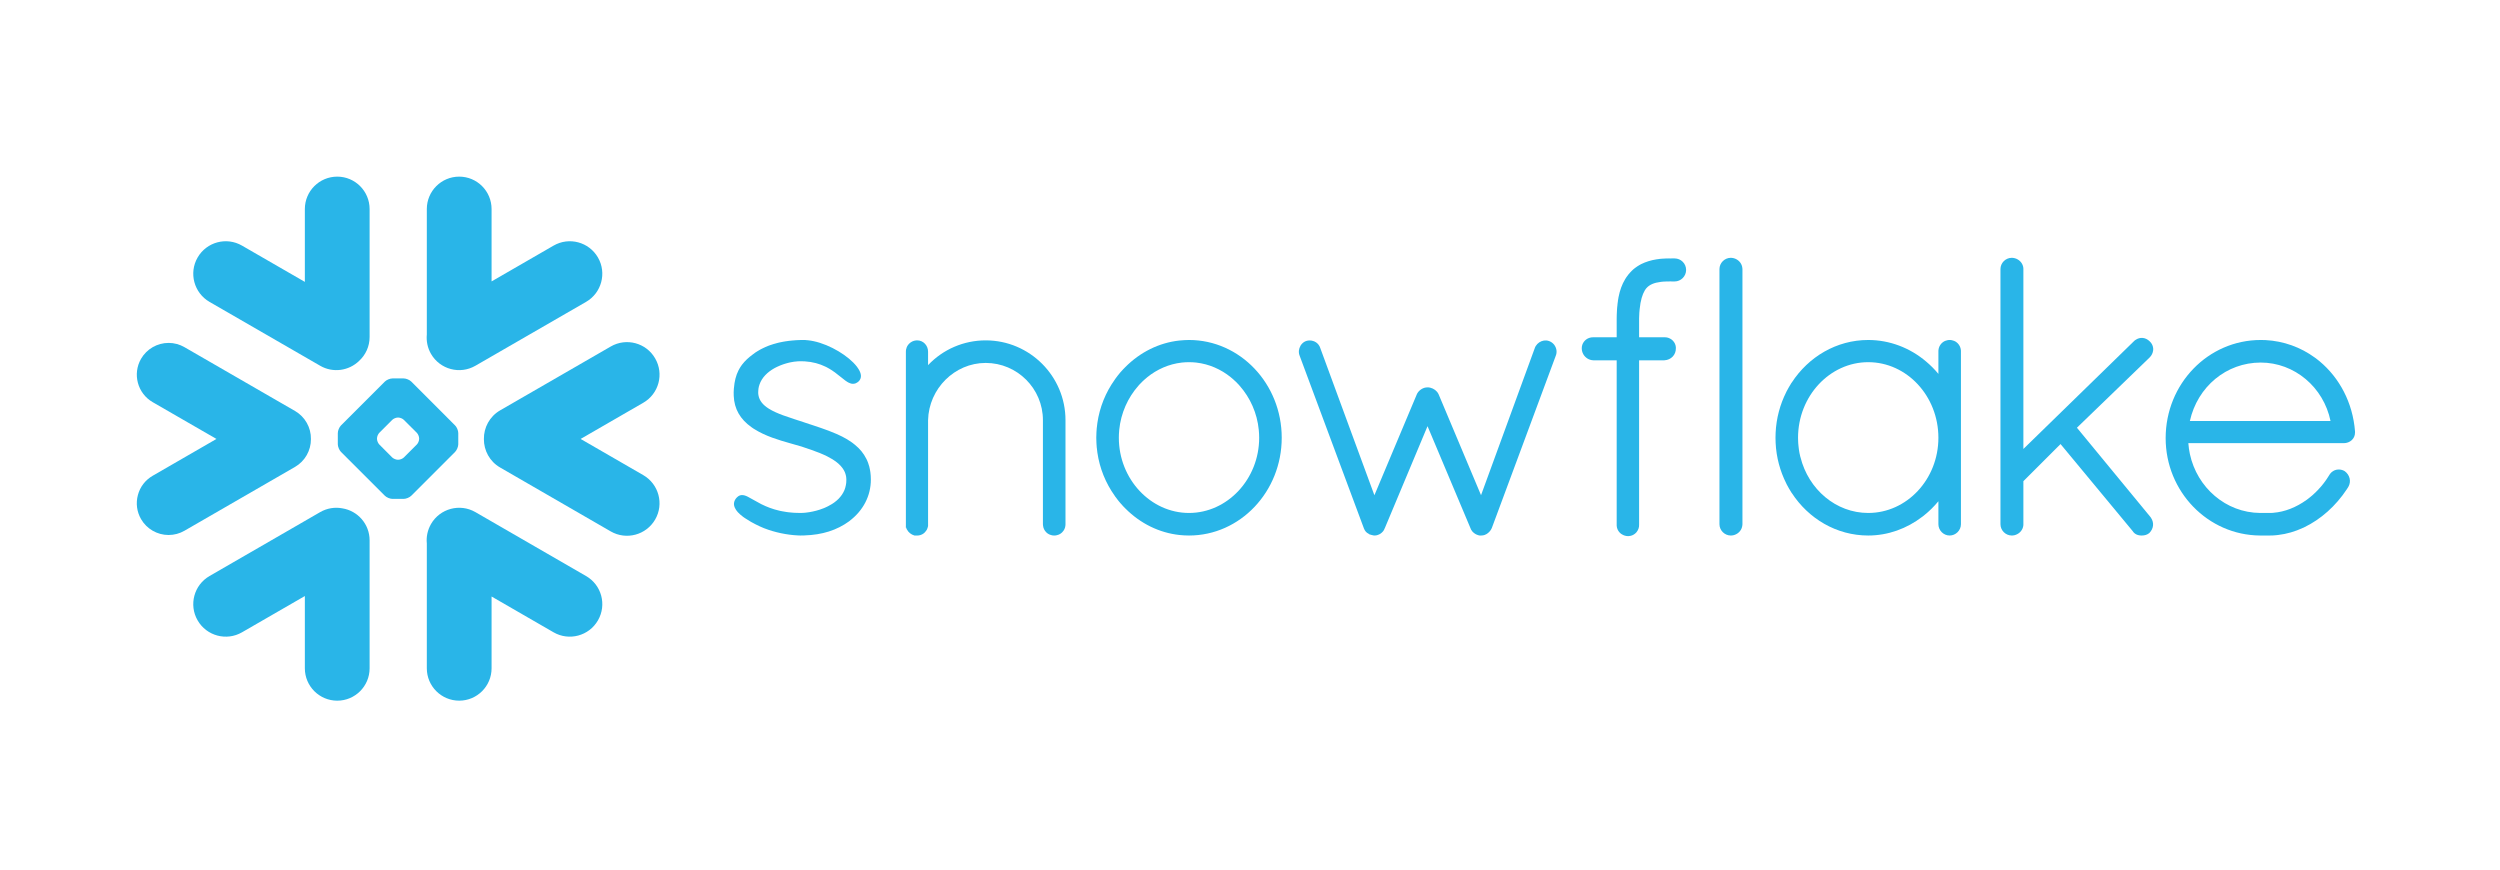 <svg width="184" height="64" viewBox="0 0 184 64" fill="none" xmlns="http://www.w3.org/2000/svg">
<path d="M43.132 42.395L34.991 37.692C33.847 37.033 32.384 37.425 31.722 38.569C31.466 39.019 31.365 39.515 31.414 39.997V49.188C31.414 50.502 32.481 51.569 33.798 51.569C35.112 51.569 36.18 50.502 36.18 49.188V43.903L40.741 46.537C41.885 47.199 43.351 46.804 44.009 45.66C44.671 44.516 44.279 43.053 43.132 42.395Z" fill="#29B5E8"/>
<path d="M22.884 32.316C22.898 31.467 22.451 30.677 21.716 30.25L13.574 25.55C13.221 25.346 12.815 25.238 12.41 25.238C11.575 25.238 10.798 25.686 10.382 26.407C9.738 27.523 10.122 28.954 11.238 29.599L15.931 32.306L11.238 35.016C10.698 35.328 10.309 35.83 10.15 36.434C9.987 37.037 10.07 37.667 10.382 38.208C10.798 38.929 11.575 39.376 12.406 39.376C12.815 39.376 13.221 39.269 13.574 39.064L21.716 34.364C22.444 33.941 22.891 33.158 22.884 32.316Z" fill="#29B5E8"/>
<path d="M15.422 22.22L23.563 26.919C24.513 27.471 25.685 27.29 26.433 26.559C26.908 26.122 27.203 25.498 27.203 24.805V15.384C27.203 14.068 26.135 13 24.822 13C23.505 13 22.437 14.068 22.437 15.384V20.747L17.813 18.078C16.67 17.416 15.207 17.807 14.545 18.951C13.883 20.095 14.278 21.558 15.422 22.22Z" fill="#29B5E8"/>
<path d="M33.729 32.697C33.729 32.877 33.625 33.127 33.497 33.259L30.27 36.486C30.142 36.614 29.889 36.718 29.709 36.718H28.887C28.707 36.718 28.454 36.614 28.326 36.486L25.095 33.259C24.967 33.127 24.863 32.877 24.863 32.697V31.876C24.863 31.692 24.967 31.443 25.095 31.314L28.326 28.084C28.454 27.956 28.707 27.852 28.887 27.852H29.709C29.889 27.852 30.142 27.956 30.27 28.084L33.497 31.314C33.625 31.443 33.729 31.692 33.729 31.876V32.697ZM30.849 32.302V32.267C30.849 32.136 30.773 31.952 30.679 31.855L29.726 30.905C29.632 30.808 29.449 30.732 29.313 30.732H29.279C29.147 30.732 28.963 30.808 28.866 30.905L27.917 31.855C27.823 31.949 27.747 32.132 27.747 32.267V32.302C27.747 32.437 27.823 32.621 27.917 32.715L28.866 33.668C28.963 33.761 29.147 33.837 29.279 33.837H29.313C29.449 33.837 29.632 33.761 29.726 33.668L30.679 32.715C30.773 32.621 30.849 32.437 30.849 32.302Z" fill="#29B5E8"/>
<path d="M34.991 26.919L43.132 22.22C44.276 21.561 44.671 20.095 44.009 18.951C43.347 17.807 41.885 17.416 40.741 18.078L36.18 20.712V15.384C36.18 14.068 35.112 13 33.798 13C32.481 13 31.414 14.068 31.414 15.384V24.618C31.369 25.096 31.462 25.595 31.722 26.046C32.384 27.19 33.847 27.581 34.991 26.919Z" fill="#29B5E8"/>
<path d="M25.196 37.414C24.655 37.31 24.076 37.397 23.563 37.692L15.422 42.395C14.278 43.053 13.883 44.516 14.545 45.66C15.207 46.807 16.67 47.199 17.813 46.537L22.437 43.868V49.188C22.437 50.502 23.505 51.57 24.822 51.57C26.135 51.57 27.203 50.502 27.203 49.188V39.768C27.203 38.579 26.333 37.595 25.196 37.414Z" fill="#29B5E8"/>
<path d="M48.22 26.379C47.562 25.232 46.096 24.84 44.952 25.502L36.81 30.202C36.031 30.652 35.601 31.477 35.615 32.316C35.608 33.151 36.038 33.966 36.81 34.409L44.952 39.113C46.096 39.771 47.558 39.38 48.22 38.236C48.883 37.092 48.487 35.629 47.343 34.968L42.734 32.306L47.343 29.644C48.491 28.985 48.883 27.523 48.22 26.379Z" fill="#29B5E8"/>
<path d="M173.329 31.755V31.758V31.845C173.329 32.288 172.958 32.617 172.5 32.617H161.062C161.083 32.888 161.119 33.151 161.174 33.411C161.704 35.889 163.825 37.733 166.345 37.754C166.351 37.754 166.48 37.754 166.677 37.754C166.709 37.754 166.74 37.754 166.772 37.754H167.01C167.062 37.754 167.114 37.754 167.17 37.751C167.217 37.751 167.266 37.747 167.315 37.744C167.318 37.744 167.323 37.744 167.326 37.74C168.161 37.675 169.004 37.338 169.756 36.798C169.756 36.798 169.756 36.798 169.759 36.798C169.797 36.77 169.839 36.739 169.877 36.708C169.883 36.704 169.891 36.697 169.9 36.69C169.932 36.666 169.966 36.638 170.001 36.61C170.015 36.6 170.026 36.59 170.04 36.579C170.067 36.558 170.095 36.534 170.123 36.51C170.14 36.496 170.161 36.479 170.178 36.465C170.199 36.444 170.221 36.423 170.244 36.406C170.264 36.385 170.29 36.364 170.31 36.343C170.327 36.33 170.345 36.312 170.362 36.295C170.39 36.271 170.414 36.246 170.442 36.222C170.456 36.208 170.469 36.191 170.483 36.177C170.511 36.149 170.539 36.122 170.566 36.094C170.58 36.08 170.591 36.07 170.605 36.056C170.632 36.025 170.66 35.993 170.688 35.962C170.701 35.952 170.712 35.938 170.723 35.924C170.754 35.893 170.781 35.862 170.809 35.831C170.819 35.817 170.833 35.803 170.844 35.789C170.872 35.754 170.896 35.723 170.924 35.692C170.938 35.675 170.95 35.657 170.965 35.64C170.99 35.609 171.013 35.581 171.034 35.553C171.056 35.526 171.073 35.501 171.09 35.477C171.107 35.453 171.125 35.432 171.142 35.408C171.169 35.37 171.197 35.331 171.222 35.293C171.231 35.279 171.239 35.269 171.246 35.259C171.315 35.158 171.381 35.054 171.447 34.947C171.447 34.947 171.447 34.943 171.45 34.94C171.464 34.916 171.481 34.895 171.498 34.87C171.506 34.86 171.512 34.85 171.523 34.843C171.533 34.825 171.547 34.815 171.558 34.801C171.567 34.791 171.578 34.78 171.589 34.77C171.602 34.76 171.613 34.749 171.627 34.739C171.638 34.728 171.647 34.718 171.662 34.711C171.679 34.697 171.699 34.683 171.721 34.673C171.734 34.663 171.751 34.652 171.765 34.645C171.782 34.638 171.797 34.631 171.811 34.624C171.825 34.617 171.839 34.614 171.848 34.607C171.869 34.6 171.888 34.597 171.908 34.59C171.917 34.586 171.925 34.583 171.935 34.579C172.001 34.566 172.071 34.555 172.136 34.555C172.209 34.555 172.285 34.566 172.355 34.586C172.359 34.586 172.359 34.586 172.362 34.586C172.39 34.597 172.421 34.604 172.448 34.617C172.456 34.621 172.462 34.621 172.468 34.624C172.5 34.638 172.528 34.652 172.556 34.669L172.569 34.676C172.95 34.954 173.068 35.439 172.836 35.837L172.833 35.841C172.806 35.886 172.778 35.931 172.749 35.973C172.743 35.983 172.735 35.993 172.729 36.004C171.917 37.238 170.815 38.222 169.585 38.811C169.558 38.822 169.533 38.836 169.506 38.849C169.502 38.849 169.495 38.853 169.492 38.853C168.924 39.116 168.313 39.3 167.662 39.376C167.648 39.376 167.633 39.38 167.621 39.38C167.564 39.387 167.509 39.394 167.454 39.397C167.423 39.397 167.392 39.401 167.357 39.404C167.318 39.404 167.277 39.407 167.239 39.411C167.163 39.411 167.087 39.414 167.01 39.414C166.999 39.414 166.712 39.414 166.517 39.414C166.407 39.414 166.345 39.414 166.338 39.414C162.491 39.387 159.392 36.177 159.392 32.247C159.392 28.25 162.511 25.023 166.39 25.023C166.505 25.023 166.618 25.027 166.732 25.03C168.084 25.1 169.332 25.561 170.368 26.316C170.373 26.32 170.376 26.323 170.379 26.323C170.439 26.365 170.494 26.41 170.549 26.452C170.577 26.476 170.608 26.5 170.64 26.524C170.666 26.545 170.695 26.57 170.723 26.59C172.181 27.807 173.165 29.633 173.329 31.748V31.755ZM161.174 30.985H171.527C171.013 28.489 168.867 26.684 166.39 26.684C163.866 26.684 161.739 28.455 161.174 30.985Z" fill="#29B5E8"/>
<path d="M144.086 25.266C144.215 25.395 144.301 25.568 144.322 25.769C144.322 25.797 144.325 25.824 144.325 25.852V38.582C144.325 39.037 143.943 39.414 143.493 39.414C143.042 39.414 142.666 39.037 142.666 38.582V36.891C142.35 37.272 142.003 37.619 141.625 37.92C141.615 37.931 141.604 37.938 141.593 37.948C141.559 37.976 141.521 38.004 141.487 38.028C140.342 38.908 138.953 39.414 137.501 39.414C135.162 39.414 133.102 38.17 131.875 36.285C131.865 36.271 131.851 36.253 131.84 36.239C131.806 36.181 131.771 36.122 131.733 36.059C131.71 36.021 131.688 35.983 131.664 35.945C131.639 35.907 131.619 35.865 131.598 35.824C131.564 35.765 131.529 35.702 131.498 35.643C131.487 35.623 131.481 35.602 131.47 35.581C131.016 34.68 130.735 33.664 130.686 32.586C130.68 32.465 130.677 32.344 130.677 32.219C130.677 32.094 130.68 31.973 130.686 31.852C130.735 30.774 131.016 29.758 131.47 28.854C131.481 28.836 131.487 28.815 131.498 28.794C131.529 28.736 131.564 28.673 131.598 28.614C131.619 28.573 131.639 28.531 131.664 28.493C131.685 28.455 131.71 28.417 131.733 28.379C131.768 28.32 131.806 28.257 131.84 28.198C131.851 28.184 131.865 28.167 131.875 28.153C133.102 26.268 135.162 25.023 137.501 25.023C139.082 25.023 140.575 25.602 141.765 26.611C142.09 26.885 142.391 27.186 142.666 27.519V25.852C142.666 25.824 142.666 25.797 142.669 25.769C142.689 25.568 142.776 25.395 142.904 25.266C142.904 25.266 142.904 25.266 142.904 25.263C142.918 25.249 142.936 25.238 142.95 25.225C142.953 25.221 142.959 25.214 142.964 25.211C142.973 25.2 142.987 25.193 142.998 25.186C143.008 25.18 143.019 25.169 143.03 25.162C143.036 25.159 143.042 25.155 143.05 25.148C143.068 25.141 143.082 25.131 143.099 25.12C143.102 25.12 143.105 25.117 143.108 25.117C143.13 25.107 143.151 25.096 143.171 25.086C143.171 25.086 143.171 25.086 143.174 25.086C143.223 25.065 143.275 25.051 143.327 25.041C143.331 25.041 143.338 25.038 143.341 25.038C143.361 25.034 143.386 25.03 143.41 25.027C143.438 25.027 143.466 25.023 143.493 25.023C143.524 25.023 143.553 25.027 143.581 25.027C143.604 25.03 143.625 25.034 143.65 25.038C143.653 25.038 143.656 25.041 143.664 25.041C143.716 25.051 143.768 25.065 143.816 25.086H143.819C143.84 25.096 143.86 25.107 143.878 25.117C143.885 25.117 143.889 25.12 143.892 25.12C143.906 25.131 143.923 25.141 143.937 25.148C143.943 25.155 143.954 25.159 143.961 25.162C143.972 25.169 143.983 25.18 143.992 25.186C144.003 25.193 144.014 25.2 144.024 25.211C144.031 25.214 144.035 25.221 144.041 25.225C144.055 25.238 144.072 25.249 144.083 25.263C144.086 25.266 144.086 25.266 144.086 25.266ZM137.501 37.754C140.347 37.754 142.666 35.273 142.666 32.219C142.666 29.151 140.347 26.656 137.501 26.656C134.675 26.656 132.336 29.148 132.336 32.219C132.336 32.316 132.339 32.41 132.344 32.503C132.344 32.545 132.35 32.583 132.35 32.621C132.354 32.676 132.357 32.732 132.365 32.784C132.368 32.829 132.374 32.87 132.379 32.912C132.385 32.961 132.388 33.013 132.396 33.061C132.402 33.099 132.41 33.134 132.413 33.169C132.423 33.224 132.43 33.279 132.44 33.335C132.448 33.363 132.454 33.387 132.457 33.411C132.471 33.477 132.485 33.539 132.5 33.605C132.503 33.619 132.506 33.633 132.514 33.647C133.102 36.018 135.126 37.754 137.501 37.754Z" fill="#29B5E8"/>
<path d="M123.252 19.02H123.027C122.999 19.02 122.968 19.02 122.941 19.024C122.91 19.02 122.881 19.02 122.85 19.02C122.77 19.02 122.691 19.02 122.611 19.024C122.597 19.024 122.58 19.027 122.566 19.027C122.503 19.027 122.442 19.031 122.379 19.038C122.368 19.038 122.354 19.038 122.344 19.038C122.279 19.045 122.216 19.048 122.153 19.055C122.147 19.059 122.139 19.059 122.133 19.059C122.063 19.069 121.998 19.076 121.935 19.086C121.932 19.086 121.928 19.086 121.928 19.086C121.509 19.152 121.131 19.27 120.795 19.436C120.795 19.44 120.792 19.44 120.787 19.44C120.739 19.468 120.687 19.495 120.638 19.523C120.629 19.526 120.621 19.533 120.611 19.54C120.569 19.565 120.528 19.589 120.486 19.617C120.469 19.627 120.454 19.641 120.442 19.651C120.407 19.672 120.376 19.696 120.341 19.721C120.316 19.741 120.293 19.762 120.268 19.78C120.247 19.797 120.227 19.814 120.205 19.831C120.167 19.866 120.133 19.897 120.098 19.932C120.092 19.939 120.084 19.946 120.078 19.953C120.035 19.998 119.994 20.04 119.952 20.085C119.946 20.095 119.938 20.105 119.932 20.112C119.897 20.15 119.863 20.189 119.831 20.227C119.82 20.244 119.808 20.261 119.797 20.279C119.768 20.313 119.745 20.344 119.72 20.379C119.713 20.393 119.707 20.403 119.696 20.414C119.668 20.455 119.641 20.497 119.616 20.539C119.613 20.546 119.61 20.549 119.607 20.556C119.381 20.927 119.221 21.363 119.12 21.89C119.12 21.897 119.12 21.908 119.117 21.915C119.103 21.98 119.093 22.05 119.082 22.119C119.079 22.14 119.076 22.161 119.076 22.181C119.065 22.24 119.059 22.299 119.051 22.362C119.048 22.396 119.045 22.431 119.042 22.469C119.034 22.518 119.027 22.563 119.024 22.615C119.02 22.667 119.016 22.719 119.013 22.774C119.01 22.809 119.01 22.843 119.007 22.881C119.002 22.954 118.999 23.031 118.996 23.107C118.996 23.128 118.993 23.142 118.993 23.159C118.988 23.256 118.988 23.356 118.988 23.453V24.823H117.263C117.156 24.819 117.048 24.84 116.951 24.875C116.64 24.989 116.417 25.284 116.417 25.627C116.417 25.949 116.577 26.223 116.827 26.382C116.951 26.462 117.097 26.51 117.257 26.517H117.263V26.521H118.988V38.61C118.985 38.627 118.988 38.642 118.988 38.659C118.988 38.669 118.988 38.68 118.988 38.69C118.999 38.884 119.079 39.061 119.208 39.196L119.211 39.199C119.228 39.217 119.249 39.234 119.266 39.252C119.269 39.255 119.274 39.255 119.277 39.258C119.291 39.272 119.308 39.283 119.321 39.293C119.329 39.3 119.338 39.307 119.346 39.31C119.352 39.317 119.36 39.321 119.37 39.324C119.505 39.411 119.665 39.459 119.834 39.459C119.863 39.459 119.891 39.456 119.914 39.452C120.078 39.439 120.227 39.369 120.348 39.269L120.351 39.265C120.368 39.252 120.382 39.237 120.396 39.22C120.399 39.217 120.407 39.213 120.41 39.21C120.425 39.196 120.434 39.182 120.445 39.172C120.577 39.012 120.649 38.815 120.638 38.61V26.521H122.497V26.517H122.503C122.996 26.493 123.355 26.108 123.343 25.63C123.343 25.627 123.343 25.627 123.343 25.623C123.346 25.606 123.343 25.588 123.343 25.571C123.343 25.564 123.343 25.557 123.343 25.554C123.329 25.37 123.249 25.204 123.125 25.076C123.125 25.076 123.125 25.076 123.125 25.072C123.12 25.072 123.12 25.072 123.12 25.072C123.103 25.055 123.089 25.041 123.071 25.027C123.065 25.02 123.059 25.017 123.054 25.01C123.041 24.999 123.03 24.992 123.016 24.982C123.005 24.975 122.993 24.965 122.982 24.958C122.976 24.954 122.965 24.947 122.958 24.944C122.941 24.933 122.922 24.923 122.905 24.916C122.902 24.913 122.895 24.909 122.892 24.909C122.87 24.899 122.85 24.888 122.83 24.881C122.826 24.878 122.822 24.878 122.815 24.875C122.795 24.868 122.775 24.861 122.753 24.854C122.746 24.854 122.738 24.85 122.732 24.85C122.712 24.847 122.695 24.84 122.673 24.836C122.663 24.836 122.652 24.836 122.643 24.833C122.629 24.829 122.611 24.829 122.594 24.826C122.58 24.826 122.566 24.826 122.555 24.826C122.545 24.826 122.534 24.823 122.525 24.823C122.514 24.823 122.5 24.823 122.497 24.823H120.638V23.457C120.638 23.447 120.638 23.436 120.638 23.429C120.643 23.36 120.643 23.291 120.646 23.225C120.646 23.207 120.646 23.186 120.649 23.169C120.649 23.11 120.652 23.051 120.655 22.996C120.655 22.986 120.66 22.972 120.66 22.961C120.663 22.895 120.669 22.83 120.677 22.767C120.743 22.091 120.888 21.665 121.041 21.405C121.045 21.398 121.045 21.395 121.048 21.388C121.059 21.37 121.071 21.353 121.082 21.336C121.089 21.322 121.1 21.308 121.111 21.294C121.114 21.287 121.12 21.273 121.128 21.267C121.145 21.242 121.162 21.221 121.183 21.201C121.401 20.954 121.742 20.805 122.233 20.747C122.241 20.747 122.244 20.743 122.253 20.743C122.282 20.739 122.313 20.736 122.341 20.736C122.354 20.733 122.371 20.733 122.385 20.729C122.414 20.729 122.437 20.726 122.465 20.726C122.486 20.726 122.503 20.722 122.528 20.722C122.552 20.719 122.577 20.719 122.6 20.719C122.625 20.719 122.649 20.715 122.673 20.715C122.698 20.715 122.721 20.715 122.746 20.715C122.781 20.715 122.815 20.715 122.85 20.715H122.853C122.881 20.715 122.905 20.712 122.933 20.708C122.965 20.712 122.996 20.715 123.027 20.715H123.252C123.716 20.715 124.098 20.334 124.098 19.866C124.098 19.398 123.716 19.02 123.252 19.02Z" fill="#29B5E8"/>
<path d="M127.723 19.045C127.723 19.045 127.719 19.041 127.716 19.041C127.699 19.034 127.685 19.027 127.665 19.024C127.657 19.02 127.647 19.017 127.636 19.014C127.622 19.01 127.61 19.006 127.595 19.003C127.581 19 127.567 18.993 127.556 18.993C127.539 18.989 127.526 18.986 127.509 18.986C127.495 18.982 127.484 18.982 127.47 18.979C127.443 18.975 127.412 18.975 127.384 18.975C126.933 18.975 126.552 19.353 126.552 19.804V38.582C126.552 39.036 126.933 39.414 127.384 39.414C127.412 39.414 127.443 39.414 127.47 39.411C127.473 39.411 127.481 39.407 127.484 39.407C127.509 39.404 127.533 39.4 127.556 39.397C127.561 39.397 127.567 39.394 127.573 39.394C127.595 39.387 127.616 39.383 127.636 39.376C127.639 39.376 127.644 39.376 127.647 39.373C127.966 39.272 128.201 39.002 128.236 38.669C128.239 38.641 128.244 38.614 128.244 38.582V19.804C128.244 19.776 128.239 19.748 128.236 19.721C128.205 19.416 128.004 19.163 127.723 19.045Z" fill="#29B5E8"/>
<path d="M64.084 34.995C64.077 34.947 64.077 34.902 64.07 34.856C64.067 34.822 64.064 34.791 64.06 34.76C64.053 34.721 64.049 34.687 64.043 34.649C64.036 34.614 64.029 34.579 64.022 34.541C64.019 34.514 64.011 34.482 64.004 34.455C63.994 34.413 63.987 34.375 63.977 34.333C63.97 34.312 63.963 34.288 63.956 34.267C63.946 34.222 63.932 34.181 63.914 34.139C63.911 34.122 63.904 34.104 63.901 34.091C63.883 34.042 63.866 33.997 63.845 33.949C63.842 33.942 63.838 33.931 63.835 33.921C63.81 33.872 63.79 33.82 63.765 33.772C63.762 33.768 63.762 33.765 63.758 33.761C63.561 33.363 63.28 33.03 62.937 32.749C62.937 32.746 62.937 32.746 62.934 32.746C62.885 32.708 62.837 32.666 62.784 32.628C62.784 32.628 62.781 32.624 62.778 32.621C62.774 32.621 62.771 32.617 62.767 32.614C62.736 32.593 62.705 32.569 62.677 32.548C62.251 32.247 61.779 32.008 61.093 31.744C61.083 31.741 61.072 31.737 61.062 31.734C61.051 31.727 61.038 31.723 61.027 31.716C60.639 31.571 60.237 31.432 59.825 31.297C59.825 31.297 59.825 31.297 59.821 31.297C59.821 31.297 59.818 31.297 59.818 31.294C59.811 31.294 59.804 31.29 59.793 31.287C59.755 31.273 59.714 31.259 59.658 31.241C59.63 31.235 59.61 31.228 59.589 31.221C59.45 31.172 59.308 31.127 59.166 31.079C59.066 31.044 58.958 31.009 58.83 30.968C58.795 30.957 58.712 30.93 58.643 30.909C58.639 30.909 58.639 30.905 58.636 30.905C58.594 30.892 58.553 30.878 58.508 30.864C58.161 30.753 57.877 30.656 57.634 30.566C57.239 30.42 56.879 30.264 56.584 30.077C56.577 30.073 56.57 30.07 56.567 30.067C56.164 29.81 55.887 29.495 55.821 29.082L55.818 29.079C55.814 29.051 55.811 29.02 55.811 28.992C55.807 28.985 55.807 28.982 55.807 28.978C55.804 28.944 55.804 28.912 55.804 28.878C55.804 28.829 55.807 28.781 55.811 28.736C55.811 28.722 55.811 28.711 55.814 28.701C55.818 28.663 55.821 28.628 55.825 28.594C55.828 28.583 55.828 28.573 55.832 28.562C55.839 28.524 55.846 28.489 55.852 28.451C55.856 28.448 55.856 28.441 55.859 28.434C55.87 28.392 55.88 28.354 55.894 28.316C55.894 28.313 55.894 28.313 55.894 28.313C56.074 27.776 56.501 27.377 57.003 27.096C57.038 27.079 57.072 27.062 57.104 27.044C57.139 27.027 57.169 27.01 57.201 26.996C57.253 26.971 57.305 26.947 57.357 26.927C57.388 26.913 57.416 26.899 57.447 26.888C57.502 26.867 57.558 26.847 57.613 26.826C57.641 26.816 57.672 26.805 57.703 26.795C57.759 26.777 57.811 26.76 57.866 26.746C57.901 26.736 57.932 26.725 57.967 26.718C58.019 26.705 58.071 26.694 58.119 26.68C58.154 26.673 58.189 26.666 58.223 26.66C58.279 26.649 58.331 26.639 58.379 26.632C58.41 26.628 58.438 26.625 58.469 26.618C58.528 26.611 58.591 26.604 58.653 26.601C58.667 26.597 58.681 26.597 58.698 26.594C58.774 26.59 58.851 26.587 58.923 26.587C59.01 26.587 59.097 26.59 59.18 26.594C59.194 26.594 59.208 26.594 59.218 26.594C59.831 26.632 60.327 26.781 60.736 26.978C60.767 26.992 60.798 27.01 60.83 27.023C60.847 27.034 60.864 27.044 60.882 27.051C60.92 27.072 60.958 27.093 61 27.117C61.007 27.12 61.013 27.124 61.02 27.127C61.062 27.152 61.103 27.179 61.145 27.204C61.148 27.207 61.152 27.207 61.152 27.207C61.197 27.235 61.242 27.266 61.287 27.294C61.287 27.297 61.291 27.297 61.291 27.301C61.336 27.328 61.377 27.356 61.419 27.387C61.436 27.401 61.45 27.412 61.467 27.422C61.565 27.495 61.717 27.613 61.856 27.727C61.873 27.737 61.887 27.748 61.897 27.758C62.001 27.845 62.098 27.921 62.192 27.991C62.209 28.004 62.223 28.015 62.233 28.022C62.237 28.025 62.24 28.029 62.244 28.029C62.254 28.035 62.265 28.042 62.275 28.049C62.299 28.067 62.327 28.084 62.351 28.101C62.362 28.108 62.372 28.112 62.382 28.119C62.407 28.133 62.431 28.146 62.455 28.16C62.466 28.164 62.472 28.167 62.483 28.171C62.511 28.184 62.535 28.195 62.563 28.205C62.569 28.209 62.573 28.209 62.58 28.212C62.611 28.223 62.642 28.233 62.674 28.237C62.674 28.237 62.674 28.237 62.677 28.24C62.746 28.25 62.812 28.254 62.882 28.237C62.889 28.237 62.895 28.233 62.902 28.233C62.92 28.23 62.941 28.223 62.958 28.219C62.965 28.216 62.968 28.212 62.975 28.209C62.982 28.209 62.989 28.205 62.996 28.202C63.024 28.188 63.051 28.174 63.079 28.157C63.086 28.157 63.09 28.153 63.093 28.15C63.124 28.129 63.152 28.108 63.18 28.084C63.183 28.081 63.183 28.081 63.183 28.081C63.207 28.06 63.228 28.035 63.249 28.011C63.263 27.994 63.277 27.973 63.287 27.952C63.291 27.949 63.294 27.945 63.294 27.942C63.44 27.699 63.356 27.38 63.1 27.034C63.096 27.027 63.093 27.02 63.086 27.013C63.076 26.999 63.069 26.989 63.058 26.975C62.469 26.212 61.128 25.377 59.883 25.11C59.877 25.11 59.87 25.11 59.863 25.107C59.811 25.096 59.755 25.086 59.703 25.076C59.689 25.076 59.672 25.072 59.658 25.069C59.613 25.062 59.568 25.055 59.523 25.051C59.506 25.048 59.488 25.044 59.471 25.044C59.429 25.041 59.384 25.038 59.343 25.034C59.325 25.03 59.308 25.03 59.294 25.027C59.235 25.027 59.18 25.023 59.124 25.023C59.034 25.023 58.944 25.023 58.858 25.027C58.809 25.027 58.761 25.03 58.708 25.034C58.674 25.038 58.632 25.038 58.598 25.038C58.528 25.044 58.462 25.048 58.397 25.055C58.379 25.055 58.358 25.055 58.341 25.058C58.265 25.065 58.189 25.072 58.116 25.083C58.105 25.083 58.099 25.083 58.092 25.083C58.012 25.093 57.936 25.103 57.859 25.117C57.856 25.117 57.849 25.117 57.846 25.117C57.769 25.128 57.693 25.141 57.62 25.155C57.617 25.155 57.613 25.159 57.606 25.159C57.45 25.186 57.298 25.221 57.152 25.259C57.149 25.259 57.149 25.263 57.149 25.263C57.076 25.28 57.003 25.301 56.931 25.322C56.861 25.343 56.795 25.367 56.733 25.388C56.726 25.388 56.722 25.391 56.716 25.391C56.653 25.415 56.591 25.436 56.528 25.46C56.522 25.464 56.514 25.467 56.511 25.467C56.449 25.491 56.393 25.516 56.334 25.543C56.327 25.547 56.317 25.547 56.31 25.554C56.258 25.575 56.203 25.602 56.154 25.627C56.14 25.634 56.13 25.637 56.119 25.644C56.067 25.668 56.019 25.693 55.97 25.72C55.957 25.727 55.946 25.734 55.932 25.741C55.887 25.765 55.842 25.793 55.797 25.821C55.783 25.828 55.769 25.835 55.755 25.845C55.697 25.88 55.641 25.918 55.586 25.952C55.52 26.001 55.454 26.046 55.395 26.095C55.388 26.095 55.385 26.098 55.385 26.102C55.09 26.32 54.837 26.552 54.629 26.822C54.622 26.833 54.612 26.843 54.605 26.854C54.581 26.892 54.553 26.927 54.529 26.961C54.511 26.989 54.494 27.017 54.477 27.044C54.463 27.065 54.449 27.086 54.438 27.107C54.411 27.152 54.386 27.197 54.362 27.245C54.359 27.252 54.355 27.256 54.352 27.262C54.165 27.634 54.057 28.06 54.016 28.576C54.016 28.583 54.016 28.59 54.012 28.597C54.009 28.687 54.002 28.777 53.998 28.874C53.998 28.947 53.998 29.02 54.002 29.093C54.002 29.103 54.002 29.113 54.002 29.124C54.04 30.115 54.49 30.86 55.305 31.439C55.312 31.443 55.319 31.45 55.326 31.453C55.36 31.477 55.395 31.502 55.43 31.526C55.454 31.543 55.482 31.557 55.506 31.574C55.513 31.581 55.523 31.585 55.53 31.588C56.334 32.098 57.319 32.389 58.14 32.621C58.542 32.739 58.903 32.839 59.01 32.87C59.034 32.877 59.059 32.884 59.079 32.895C59.572 33.058 59.949 33.189 60.261 33.314C60.285 33.321 60.306 33.332 60.331 33.339C60.338 33.342 60.348 33.345 60.358 33.352C60.535 33.425 60.708 33.501 60.875 33.584C61.013 33.654 61.142 33.727 61.27 33.803C61.599 34.007 61.852 34.229 62.022 34.472C62.029 34.479 62.032 34.486 62.036 34.493C62.053 34.514 62.067 34.534 62.077 34.559C62.088 34.572 62.095 34.583 62.102 34.597C62.112 34.614 62.123 34.631 62.129 34.649C62.14 34.666 62.147 34.687 62.157 34.704C62.164 34.718 62.171 34.732 62.178 34.746C62.185 34.766 62.195 34.787 62.202 34.812C62.206 34.822 62.213 34.836 62.216 34.85C62.223 34.874 62.23 34.898 62.237 34.922C62.24 34.933 62.244 34.943 62.247 34.957C62.254 34.981 62.261 35.009 62.265 35.033C62.268 35.044 62.272 35.058 62.272 35.068C62.275 35.096 62.279 35.123 62.282 35.151C62.285 35.161 62.285 35.172 62.285 35.182C62.289 35.224 62.292 35.262 62.292 35.304C62.292 35.366 62.289 35.425 62.285 35.484C62.285 35.501 62.282 35.519 62.282 35.536C62.279 35.581 62.272 35.626 62.261 35.671C62.261 35.685 62.258 35.699 62.254 35.713C62.233 35.834 62.199 35.948 62.154 36.063C62.15 36.066 62.15 36.07 62.15 36.073C62.126 36.125 62.102 36.181 62.074 36.229C62.071 36.236 62.071 36.239 62.067 36.243C62.008 36.354 61.939 36.461 61.852 36.562C61.81 36.614 61.766 36.662 61.72 36.711C61.717 36.711 61.717 36.711 61.717 36.714C61.623 36.808 61.52 36.895 61.412 36.974C61.408 36.978 61.405 36.978 61.405 36.981C61.353 37.016 61.301 37.054 61.249 37.085C61.242 37.092 61.235 37.096 61.228 37.099C61.138 37.154 61.041 37.21 60.944 37.258C60.91 37.276 60.875 37.293 60.837 37.31C60.798 37.328 60.757 37.349 60.715 37.366C60.681 37.38 60.65 37.394 60.615 37.408C60.521 37.442 60.431 37.477 60.338 37.508C60.324 37.511 60.31 37.515 60.296 37.522C60.24 37.539 60.185 37.553 60.13 37.57C60.116 37.574 60.098 37.581 60.084 37.584C59.901 37.633 59.721 37.671 59.551 37.699C59.547 37.699 59.544 37.699 59.54 37.699C59.454 37.713 59.371 37.723 59.291 37.733C59.26 37.737 59.232 37.74 59.201 37.74C59.173 37.744 59.145 37.744 59.114 37.747C59.048 37.751 58.979 37.754 58.916 37.754C58.788 37.754 58.663 37.751 58.542 37.744C58.494 37.744 58.445 37.74 58.397 37.737C58.331 37.73 58.261 37.726 58.199 37.719C58.14 37.716 58.078 37.709 58.022 37.702C57.97 37.695 57.922 37.688 57.873 37.681C57.766 37.664 57.665 37.65 57.565 37.629C57.52 37.619 57.471 37.612 57.426 37.602C57.374 37.588 57.322 37.577 57.27 37.563C57.211 37.55 57.156 37.536 57.1 37.518C57.062 37.508 57.021 37.498 56.986 37.487C56.892 37.46 56.799 37.428 56.709 37.394C56.688 37.387 56.667 37.38 56.646 37.373C56.445 37.297 56.248 37.213 56.054 37.116C56.047 37.113 56.036 37.106 56.026 37.103C55.901 37.04 55.69 36.922 55.489 36.808C55.471 36.798 55.45 36.787 55.433 36.777C55.291 36.694 55.17 36.624 55.055 36.569C55.045 36.562 55.038 36.558 55.031 36.555C55.024 36.551 55.017 36.548 55.014 36.548C54.983 36.534 54.958 36.52 54.931 36.51C54.92 36.506 54.913 36.503 54.906 36.499C54.834 36.472 54.768 36.451 54.702 36.444C54.681 36.441 54.66 36.441 54.639 36.441C54.632 36.437 54.626 36.437 54.619 36.437C54.487 36.437 54.373 36.482 54.265 36.583C54.241 36.603 54.22 36.624 54.199 36.648C54.196 36.655 54.189 36.662 54.182 36.669C54.168 36.687 54.158 36.701 54.147 36.714C54.14 36.725 54.133 36.735 54.13 36.742C54.12 36.756 54.109 36.77 54.102 36.784C54.095 36.794 54.092 36.804 54.088 36.815C54.081 36.829 54.075 36.843 54.068 36.856C54.064 36.867 54.06 36.874 54.057 36.884C54.05 36.901 54.047 36.915 54.043 36.929C54.04 36.94 54.036 36.947 54.036 36.957C54.033 36.974 54.029 36.992 54.026 37.009C54.026 37.016 54.023 37.023 54.023 37.03C54.019 37.054 54.019 37.075 54.019 37.096C54.019 37.099 54.019 37.103 54.019 37.106C54.019 37.134 54.023 37.158 54.029 37.186C54.029 37.189 54.029 37.196 54.029 37.2C54.036 37.22 54.04 37.245 54.047 37.265C54.05 37.276 54.054 37.286 54.057 37.297C54.064 37.314 54.068 37.335 54.078 37.352C54.081 37.362 54.085 37.37 54.088 37.376C54.133 37.48 54.206 37.588 54.3 37.692C54.4 37.803 54.529 37.914 54.678 38.028C54.681 38.028 54.681 38.028 54.681 38.031C54.723 38.059 54.764 38.09 54.809 38.121C54.82 38.129 54.827 38.135 54.837 38.139C54.958 38.222 55.087 38.302 55.232 38.385C55.267 38.406 55.301 38.427 55.336 38.444C55.371 38.465 55.405 38.482 55.44 38.499C55.482 38.524 55.53 38.548 55.575 38.572C55.606 38.586 55.634 38.603 55.665 38.617C55.735 38.652 55.807 38.687 55.88 38.721C55.891 38.728 55.898 38.732 55.908 38.735C55.988 38.773 56.067 38.808 56.147 38.839C56.182 38.853 56.213 38.867 56.248 38.881C56.255 38.884 56.262 38.888 56.269 38.888C57.01 39.179 57.925 39.373 58.733 39.407C58.792 39.411 58.854 39.414 58.913 39.414H58.916C58.944 39.414 58.968 39.414 58.996 39.411C59.059 39.411 59.121 39.411 59.183 39.411C59.19 39.411 59.197 39.411 59.204 39.407C60.518 39.366 61.596 39.026 62.514 38.354C62.514 38.35 62.514 38.35 62.514 38.35C63.533 37.581 64.095 36.496 64.095 35.3C64.095 35.224 64.091 35.148 64.088 35.075C64.088 35.047 64.084 35.019 64.084 34.995Z" fill="#29B5E8"/>
<path d="M72.559 25.051C72.555 25.051 72.552 25.051 72.548 25.051C70.933 25.051 69.408 25.71 68.306 26.874V25.883C68.306 25.425 67.952 25.051 67.505 25.051C67.474 25.051 67.446 25.055 67.418 25.055C67.221 25.075 67.048 25.162 66.919 25.29C66.916 25.29 66.916 25.29 66.913 25.294C66.902 25.308 66.888 25.322 66.878 25.335C66.871 25.339 66.864 25.346 66.861 25.353C66.85 25.363 66.843 25.373 66.836 25.384C66.829 25.394 66.823 25.405 66.812 25.415C66.808 25.422 66.805 25.429 66.802 25.436C66.791 25.453 66.781 25.471 66.77 25.485C66.77 25.488 66.77 25.491 66.767 25.495C66.757 25.516 66.746 25.537 66.736 25.557C66.718 25.609 66.701 25.661 66.691 25.713C66.691 25.717 66.691 25.72 66.687 25.72C66.684 25.748 66.68 25.772 66.677 25.797C66.677 25.824 66.673 25.852 66.673 25.883V38.756L66.663 38.811L66.705 38.846C66.705 38.863 66.708 38.887 66.718 38.912C66.718 38.915 66.722 38.922 66.722 38.926C66.729 38.943 66.739 38.964 66.757 38.981C66.864 39.185 67.061 39.342 67.294 39.411L67.311 39.414H67.505C67.536 39.414 67.568 39.414 67.599 39.411C67.62 39.407 67.64 39.4 67.661 39.397C67.672 39.397 67.678 39.397 67.689 39.394C67.717 39.387 67.744 39.38 67.772 39.369C67.772 39.369 67.772 39.369 67.775 39.369C67.921 39.317 68.046 39.227 68.129 39.106C68.132 39.102 68.136 39.099 68.139 39.095C68.195 39.036 68.226 38.974 68.257 38.887C68.261 38.877 68.264 38.87 68.264 38.863C68.268 38.86 68.268 38.86 68.268 38.856C68.282 38.815 68.292 38.773 68.302 38.731L68.306 38.718V30.926C68.361 28.604 70.261 26.715 72.541 26.712C72.545 26.712 72.545 26.712 72.548 26.712C74.87 26.712 76.759 28.601 76.759 30.923V38.582C76.759 38.614 76.763 38.641 76.766 38.669C76.784 38.87 76.87 39.044 76.999 39.172C76.999 39.172 77.002 39.172 77.002 39.175C77.016 39.189 77.03 39.199 77.044 39.213C77.051 39.22 77.054 39.224 77.061 39.227C77.071 39.237 77.082 39.244 77.092 39.252C77.103 39.262 77.113 39.269 77.123 39.276C77.134 39.279 77.141 39.282 77.148 39.289C77.161 39.3 77.179 39.307 77.193 39.317C77.196 39.317 77.2 39.321 77.207 39.321C77.224 39.331 77.245 39.342 77.266 39.352H77.269C77.317 39.373 77.369 39.387 77.421 39.397C77.428 39.397 77.432 39.4 77.435 39.4C77.46 39.404 77.48 39.407 77.505 39.411C77.532 39.414 77.56 39.414 77.591 39.414C77.619 39.414 77.647 39.414 77.674 39.411C77.699 39.407 77.723 39.404 77.744 39.4C77.747 39.4 77.754 39.397 77.758 39.397C77.813 39.387 77.862 39.373 77.913 39.352C77.934 39.342 77.955 39.331 77.976 39.321C77.979 39.321 77.983 39.317 77.986 39.317C78.004 39.307 78.018 39.3 78.035 39.289C78.042 39.282 78.049 39.279 78.056 39.276C78.066 39.269 78.076 39.262 78.087 39.252C78.097 39.244 78.111 39.237 78.121 39.227C78.125 39.224 78.132 39.22 78.135 39.213C78.149 39.199 78.166 39.189 78.18 39.175C78.18 39.172 78.18 39.172 78.18 39.172C78.312 39.044 78.399 38.87 78.416 38.669C78.42 38.641 78.42 38.614 78.42 38.582V30.923C78.42 27.689 75.792 25.058 72.559 25.051Z" fill="#29B5E8"/>
<path d="M87.511 25.023C91.275 25.023 94.335 28.25 94.335 32.219C94.335 36.188 91.275 39.414 87.511 39.414C87.393 39.414 87.279 39.411 87.164 39.404C87.147 39.404 87.133 39.404 87.116 39.401C87.015 39.397 86.915 39.387 86.818 39.376C86.814 39.376 86.811 39.376 86.807 39.376C85.32 39.213 83.931 38.534 82.825 37.421C82.78 37.376 82.731 37.331 82.69 37.283C82.686 37.283 82.686 37.279 82.683 37.279C82.659 37.255 82.638 37.227 82.613 37.2C82.561 37.144 82.509 37.085 82.457 37.026C82.416 36.981 82.378 36.929 82.336 36.881C82.308 36.843 82.277 36.804 82.246 36.766C82.184 36.69 82.125 36.61 82.069 36.531C82.062 36.52 82.055 36.51 82.049 36.499C81.373 35.553 80.932 34.461 80.766 33.304C80.749 33.196 80.738 33.089 80.728 32.981C80.724 32.971 80.724 32.957 80.721 32.943C80.711 32.843 80.704 32.746 80.7 32.645C80.697 32.624 80.697 32.604 80.697 32.58C80.69 32.462 80.686 32.34 80.686 32.219C80.686 32.098 80.69 31.976 80.697 31.858C80.697 31.834 80.697 31.813 80.7 31.793C80.704 31.692 80.711 31.592 80.721 31.495C80.724 31.481 80.724 31.467 80.728 31.456C80.738 31.349 80.749 31.241 80.766 31.134C80.932 29.976 81.373 28.885 82.049 27.939C82.052 27.928 82.059 27.918 82.066 27.911C82.125 27.828 82.184 27.748 82.246 27.668C82.274 27.634 82.305 27.599 82.333 27.561C82.374 27.509 82.416 27.46 82.457 27.408C82.506 27.353 82.555 27.301 82.606 27.245C82.631 27.218 82.659 27.186 82.683 27.159C82.686 27.159 82.686 27.155 82.69 27.155C82.728 27.11 82.773 27.069 82.814 27.027C83.92 25.911 85.313 25.225 86.807 25.062C86.811 25.062 86.814 25.062 86.818 25.062C86.915 25.051 87.015 25.044 87.116 25.038C87.133 25.038 87.147 25.034 87.164 25.034C87.279 25.027 87.393 25.023 87.511 25.023ZM92.647 31.654C92.647 31.651 92.647 31.651 92.647 31.647C92.526 30.399 92.013 29.273 91.247 28.403C91.213 28.365 91.181 28.327 91.147 28.289C91.126 28.268 91.105 28.247 91.084 28.226C91.043 28.184 91.005 28.143 90.963 28.101C90.925 28.063 90.883 28.029 90.845 27.994C90.821 27.973 90.8 27.949 90.776 27.928C90.713 27.873 90.651 27.821 90.589 27.769C90.589 27.769 90.585 27.769 90.585 27.765C89.861 27.179 88.991 26.795 88.055 26.687C88.045 26.687 88.038 26.684 88.031 26.684C87.958 26.673 87.889 26.67 87.816 26.666C87.799 26.663 87.785 26.663 87.771 26.663C87.684 26.656 87.597 26.656 87.511 26.656C87.424 26.656 87.338 26.656 87.251 26.663C87.237 26.663 87.223 26.663 87.206 26.666C87.133 26.67 87.064 26.673 86.991 26.684C86.984 26.684 86.977 26.687 86.967 26.687C86.031 26.795 85.161 27.179 84.436 27.765C84.436 27.769 84.433 27.769 84.433 27.769C84.371 27.821 84.308 27.873 84.246 27.928C84.222 27.949 84.201 27.97 84.177 27.991C84.138 28.029 84.097 28.063 84.059 28.101C84.021 28.139 83.983 28.181 83.941 28.223C83.92 28.244 83.899 28.264 83.875 28.289C83.844 28.323 83.813 28.361 83.778 28.399C83.012 29.269 82.496 30.399 82.374 31.647C82.374 31.651 82.374 31.651 82.374 31.654C82.367 31.734 82.36 31.813 82.357 31.897C82.357 31.91 82.353 31.924 82.353 31.938C82.35 32.032 82.347 32.125 82.347 32.219C82.347 35.266 84.69 37.754 87.511 37.754C90.332 37.754 92.675 35.266 92.675 32.219C92.675 32.125 92.672 32.032 92.668 31.938C92.668 31.924 92.665 31.91 92.665 31.897C92.661 31.813 92.654 31.734 92.647 31.654Z" fill="#29B5E8"/>
<path d="M114.393 25.38C114.386 25.373 114.382 25.367 114.376 25.36C114.293 25.256 114.181 25.172 114.057 25.12C114.057 25.12 114.057 25.12 114.053 25.12C114.04 25.11 114.023 25.107 114.009 25.1C114.001 25.1 113.995 25.096 113.984 25.093C113.874 25.055 113.751 25.048 113.634 25.065H113.63C113.392 25.103 113.163 25.249 113.034 25.464C113.034 25.464 113.034 25.464 113.031 25.464C113.013 25.498 112.993 25.533 112.979 25.568L112.976 25.571V25.575L109.004 36.447L105.883 29.023C105.854 28.954 105.811 28.892 105.763 28.833C105.593 28.635 105.332 28.51 105.066 28.51C105.025 28.51 104.987 28.51 104.945 28.521C104.942 28.521 104.938 28.521 104.931 28.521C104.654 28.569 104.394 28.763 104.276 29.023C104.276 29.027 104.276 29.027 104.276 29.027L101.156 36.451L99.645 32.344L97.157 25.575C97.143 25.537 97.129 25.505 97.112 25.471C97.108 25.467 97.108 25.467 97.105 25.464C97.028 25.322 96.907 25.211 96.762 25.141C96.762 25.141 96.758 25.141 96.758 25.138C96.685 25.107 96.609 25.082 96.529 25.069C96.522 25.069 96.519 25.069 96.512 25.065C96.474 25.062 96.432 25.058 96.394 25.058H96.391C96.38 25.058 96.373 25.058 96.366 25.058C96.349 25.058 96.332 25.058 96.314 25.062C96.304 25.062 96.29 25.065 96.28 25.065C96.263 25.069 96.249 25.069 96.235 25.072C96.224 25.075 96.214 25.075 96.204 25.079C96.186 25.082 96.169 25.086 96.151 25.093C96.145 25.096 96.138 25.096 96.131 25.1C96.113 25.107 96.096 25.11 96.079 25.12C96.079 25.12 96.079 25.12 96.075 25.12C95.933 25.183 95.819 25.29 95.736 25.415C95.732 25.422 95.729 25.425 95.725 25.432C95.722 25.439 95.718 25.446 95.715 25.453C95.653 25.557 95.614 25.679 95.6 25.8C95.587 25.928 95.604 26.063 95.656 26.188L98.536 33.928L100.384 38.891C100.384 38.891 100.384 38.891 100.384 38.894C100.46 39.082 100.571 39.21 100.723 39.279C100.727 39.282 100.734 39.286 100.737 39.289C100.741 39.293 100.744 39.297 100.751 39.3C100.751 39.303 100.754 39.303 100.758 39.307C100.765 39.31 100.768 39.314 100.775 39.321C100.779 39.321 100.779 39.321 100.782 39.321C100.81 39.338 100.844 39.352 100.89 39.355C100.893 39.355 100.896 39.359 100.9 39.359C100.914 39.362 100.928 39.369 100.941 39.373C100.949 39.373 100.955 39.376 100.962 39.376C101.049 39.404 101.104 39.414 101.174 39.414C101.212 39.414 101.247 39.411 101.285 39.404C101.312 39.4 101.344 39.394 101.371 39.383C101.378 39.38 101.385 39.38 101.392 39.376C101.42 39.369 101.448 39.359 101.475 39.345C101.486 39.342 101.496 39.338 101.506 39.331C101.524 39.321 101.545 39.31 101.565 39.3C101.579 39.289 101.597 39.279 101.614 39.269C101.624 39.262 101.635 39.251 101.645 39.244C101.669 39.227 101.69 39.21 101.714 39.189C101.718 39.185 101.721 39.182 101.725 39.175C101.749 39.151 101.773 39.127 101.798 39.099C101.798 39.095 101.801 39.092 101.805 39.089C101.825 39.061 101.846 39.029 101.863 38.998C101.881 38.964 101.898 38.926 101.912 38.887L101.916 38.877L101.926 38.863L101.936 38.839L105.066 31.366L108.224 38.867C108.248 38.943 108.285 39.012 108.339 39.078C108.345 39.089 108.351 39.095 108.359 39.106C108.376 39.127 108.394 39.147 108.414 39.168C108.425 39.175 108.434 39.185 108.445 39.192C108.463 39.21 108.483 39.227 108.505 39.244C108.514 39.251 108.522 39.258 108.532 39.262C108.557 39.279 108.58 39.297 108.605 39.31C108.612 39.314 108.618 39.317 108.626 39.321C108.654 39.334 108.678 39.349 108.709 39.359C108.715 39.362 108.723 39.366 108.733 39.366C108.758 39.376 108.781 39.387 108.81 39.394C108.844 39.4 108.879 39.407 108.91 39.414H109.014C109.056 39.414 109.094 39.411 109.131 39.404C109.142 39.404 109.149 39.404 109.16 39.4C109.194 39.394 109.226 39.387 109.257 39.376C109.266 39.373 109.274 39.369 109.28 39.366C109.315 39.355 109.35 39.338 109.381 39.321C109.384 39.321 109.389 39.317 109.392 39.317C109.43 39.293 109.467 39.269 109.499 39.244C109.638 39.141 109.739 39.005 109.808 38.839V38.835L111.759 33.581L114.503 26.188C114.612 25.928 114.569 25.644 114.42 25.422C114.414 25.408 114.403 25.394 114.393 25.38Z" fill="#29B5E8"/>
<path d="M158.47 25.613C158.47 25.599 158.467 25.581 158.463 25.568C158.463 25.557 158.459 25.547 158.456 25.537C158.453 25.519 158.448 25.502 158.445 25.488C158.442 25.478 158.439 25.467 158.436 25.46C158.431 25.439 158.425 25.422 158.414 25.405C158.414 25.398 158.411 25.394 158.408 25.387C158.397 25.363 158.387 25.342 158.373 25.322C158.373 25.318 158.373 25.318 158.373 25.318C158.331 25.245 158.279 25.183 158.221 25.128C158.218 25.124 158.218 25.124 158.218 25.124C158.213 25.12 158.213 25.12 158.213 25.12C157.919 24.826 157.503 24.788 157.177 25.017C157.168 25.023 157.16 25.03 157.15 25.034C157.136 25.044 157.122 25.055 157.108 25.065C157.087 25.086 157.067 25.103 157.045 25.124C157.045 25.124 157.042 25.124 157.042 25.128L148.921 33.044V19.804C148.921 19.776 148.921 19.748 148.918 19.721C148.887 19.416 148.683 19.163 148.405 19.045C148.402 19.045 148.402 19.041 148.399 19.041C148.381 19.034 148.362 19.027 148.345 19.024C148.339 19.02 148.328 19.017 148.319 19.014C148.304 19.01 148.29 19.006 148.273 19.003C148.262 19 148.249 18.996 148.235 18.993C148.221 18.989 148.204 18.986 148.19 18.986C148.176 18.982 148.166 18.982 148.152 18.979C148.121 18.975 148.092 18.975 148.066 18.975C147.611 18.975 147.234 19.353 147.234 19.804V38.582C147.234 39.036 147.611 39.414 148.066 39.414C148.092 39.414 148.124 39.414 148.152 39.411C148.155 39.411 148.158 39.407 148.166 39.407C148.19 39.404 148.215 39.404 148.235 39.397C148.242 39.397 148.249 39.394 148.256 39.394C148.276 39.387 148.298 39.383 148.319 39.376C148.322 39.376 148.325 39.373 148.328 39.373C148.648 39.272 148.884 38.998 148.918 38.669C148.921 38.641 148.921 38.614 148.921 38.582V35.414L151.656 32.683L156.97 39.095C157.004 39.151 157.042 39.199 157.091 39.237C157.102 39.248 157.108 39.255 157.119 39.262C157.131 39.272 157.146 39.282 157.16 39.289C157.177 39.303 157.194 39.31 157.211 39.321C157.219 39.324 157.229 39.331 157.237 39.334C157.26 39.345 157.281 39.352 157.306 39.362C157.312 39.366 157.32 39.366 157.323 39.369C157.351 39.376 157.375 39.383 157.403 39.39C157.406 39.39 157.412 39.394 157.42 39.394C157.447 39.4 157.472 39.404 157.503 39.407C157.51 39.407 157.518 39.407 157.524 39.411C157.558 39.411 157.593 39.414 157.631 39.414C157.687 39.414 157.739 39.411 157.788 39.404C157.791 39.404 157.791 39.404 157.791 39.404C157.888 39.39 157.978 39.359 158.061 39.317C158.064 39.317 158.064 39.314 158.064 39.314C158.103 39.293 158.141 39.269 158.178 39.241L158.189 39.231C158.505 38.915 158.554 38.485 158.324 38.128C158.304 38.097 158.282 38.066 158.259 38.035L152.862 31.481L158.221 26.302C158.362 26.157 158.449 25.98 158.47 25.79C158.47 25.786 158.47 25.782 158.474 25.779C158.474 25.762 158.474 25.741 158.474 25.724C158.474 25.713 158.477 25.703 158.477 25.696C158.477 25.689 158.477 25.686 158.477 25.682C158.477 25.668 158.474 25.658 158.474 25.644C158.474 25.634 158.47 25.623 158.47 25.613Z" fill="#29B5E8"/>
</svg>
